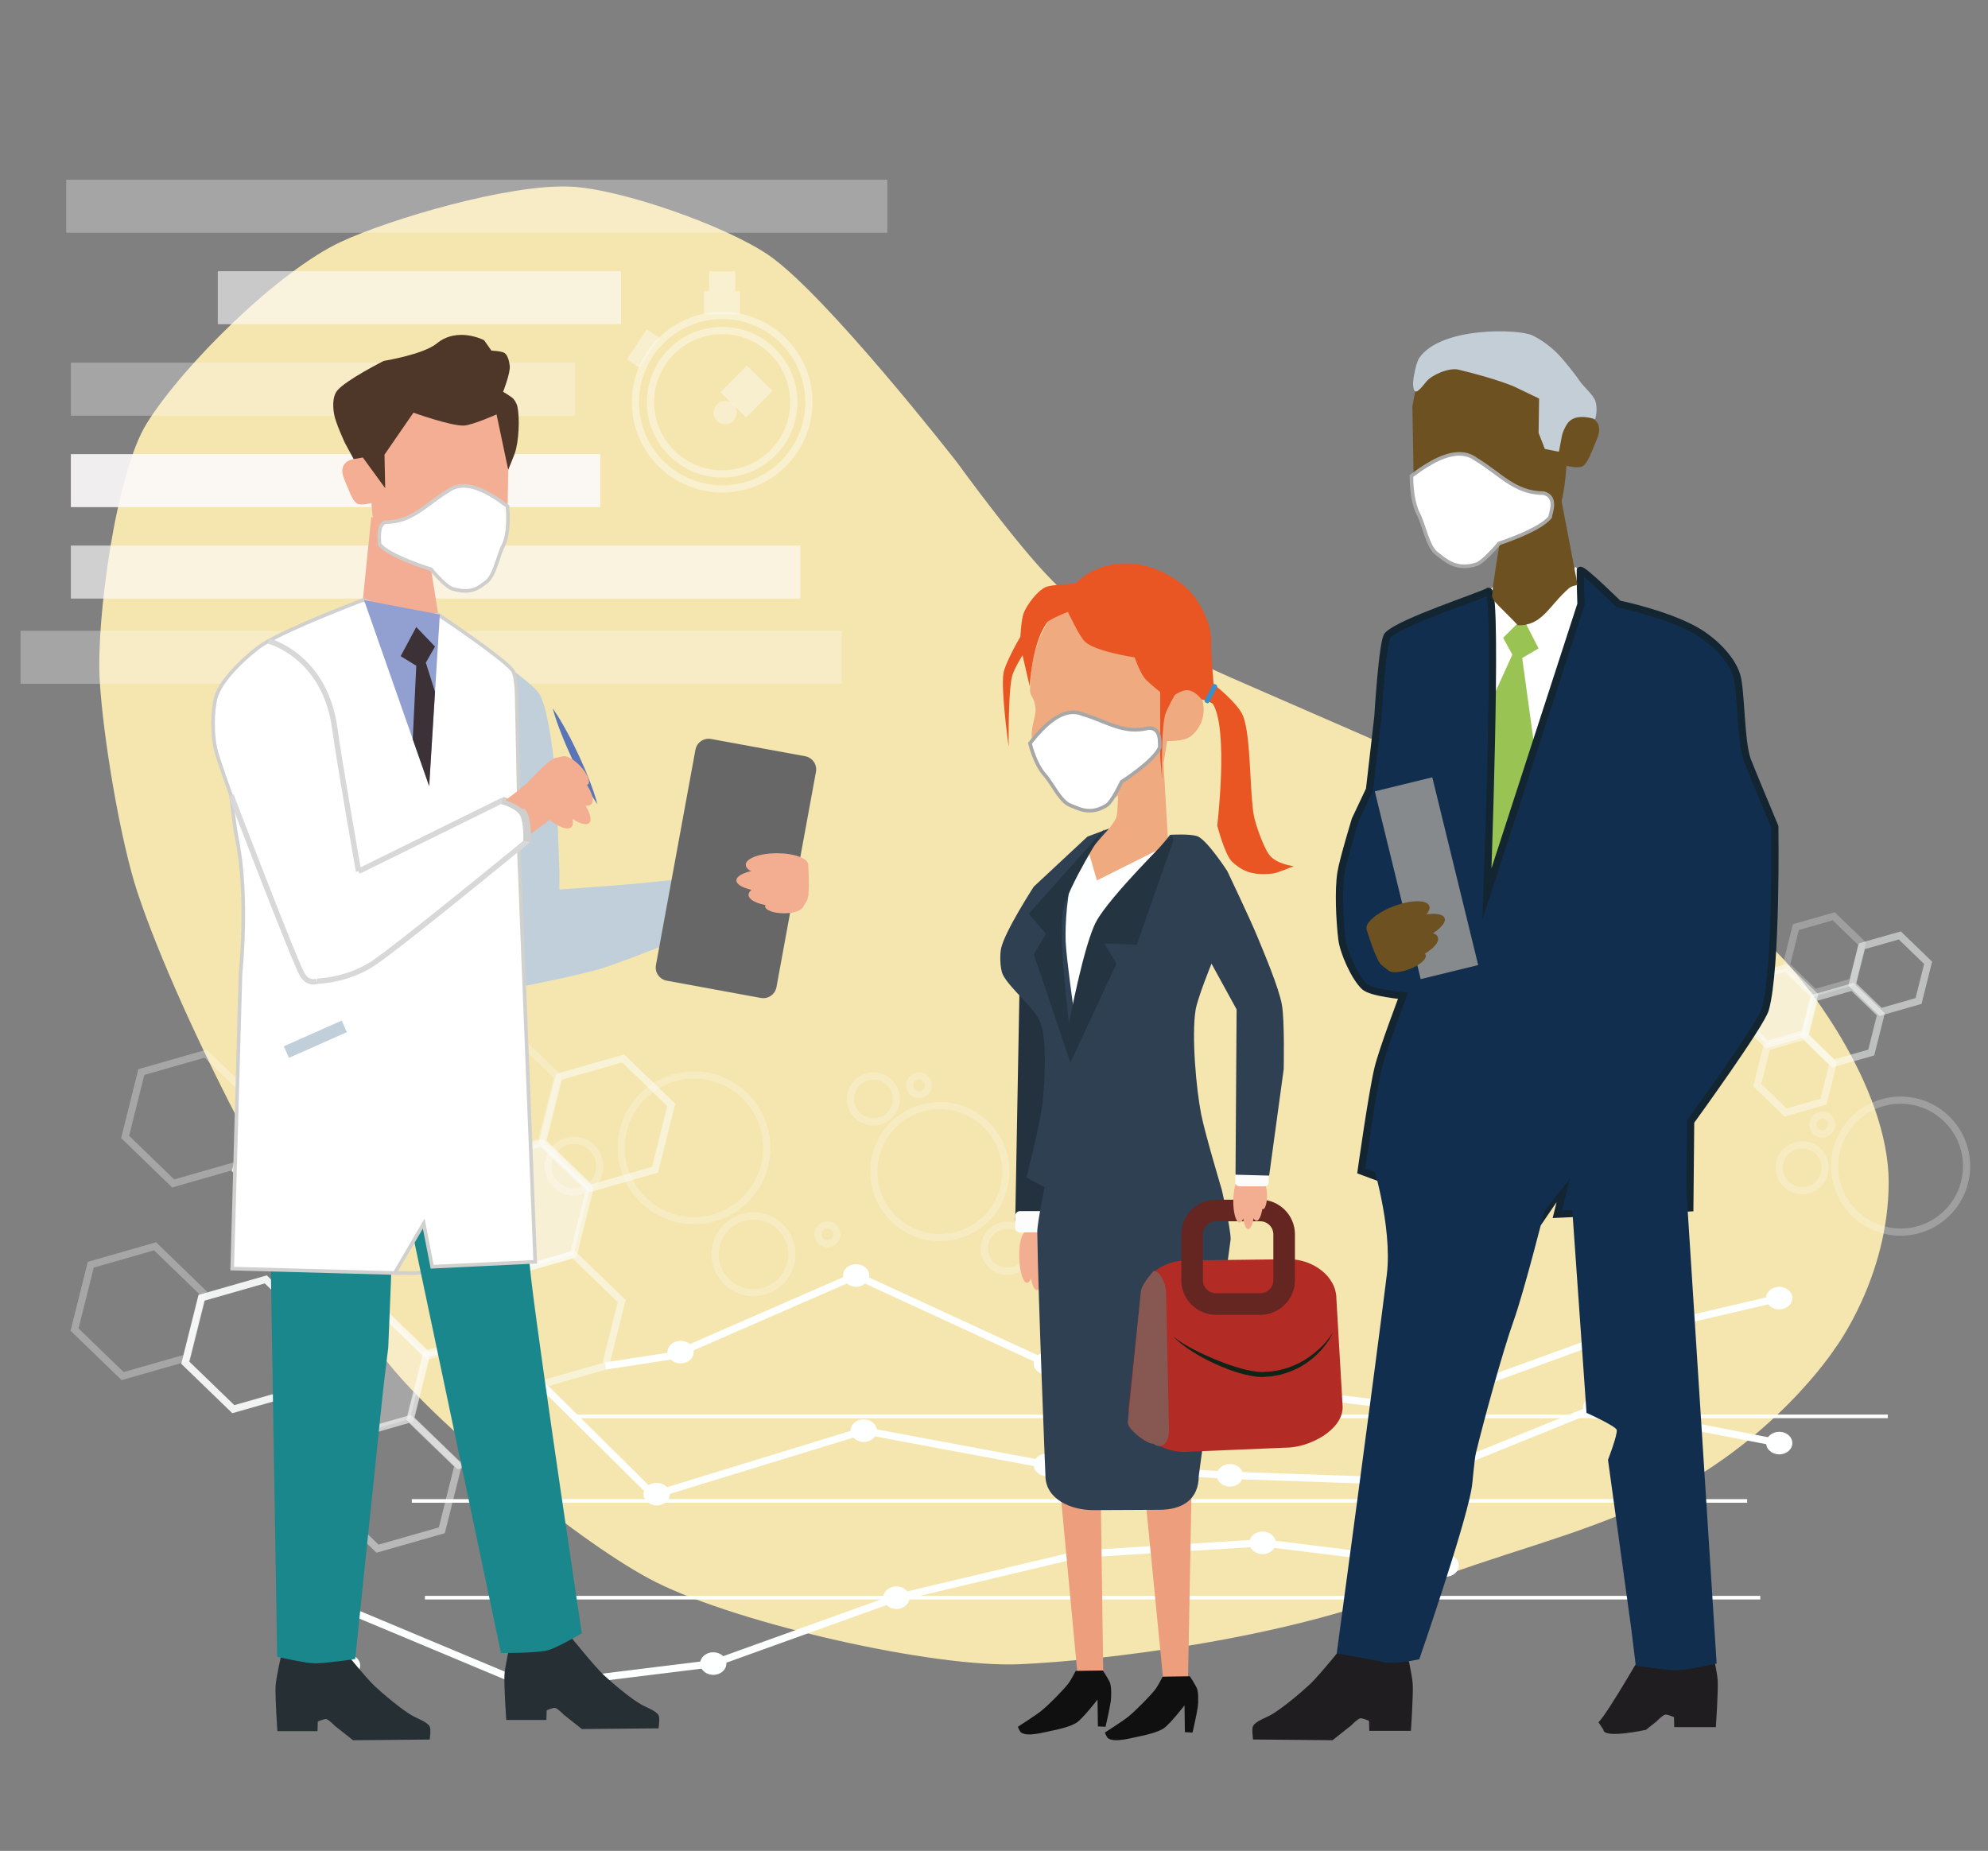 <svg width="276" height="257" viewBox="0 0 276 257" fill="none" xmlns="http://www.w3.org/2000/svg">
<rect x="0" y="0" width="276" height="257" fill="#808080" stroke="none"/>
<g clip-path="url(#clip0_280_7487)">
<path d="M79.214 25.913C70.746 25.512 54.214 30.374 47.303 33.594C38.675 37.617 25.408 50.7 20.376 58.782C16.037 65.749 13.368 86.121 13.835 94.315C14.298 102.404 16.727 116.819 19.104 123.964C24.965 141.568 41.836 174.378 54.036 189.445C61.18 198.27 80.932 214.623 91.091 219.697C102.692 225.49 129.685 231.631 141.69 231.073C152.898 230.554 177.794 227.71 195.765 220.575C208.634 215.466 218.152 213.622 229.254 208.429C246.184 200.514 254.749 187.242 254.749 187.242C254.749 187.242 262.21 177.344 262.21 164.156C262.21 151.02 250.595 135.368 244.811 130.45C236.83 123.668 214.688 113.187 214.688 113.187L170.866 94.074C170.866 94.074 151.58 85.556 147.179 81.653C142.447 77.457 132.839 64.164 132.839 64.164C132.839 64.164 114.714 40.91 106.703 35.421C100.834 31.399 86.323 26.251 79.214 25.913Z" fill="#F5E6AF"/>
<path d="M79.409 196.663H262.096" stroke="#FEFFFF" stroke-width="0.5" stroke-miterlimit="10"/>
<path d="M57.172 208.405H242.563" stroke="#FEFFFF" stroke-width="0.5" stroke-miterlimit="10"/>
<path d="M221.595 197.001C222.599 197.001 223.414 196.299 223.414 195.433C223.414 194.567 222.599 193.864 221.595 193.864C220.59 193.864 219.776 194.567 219.776 195.433C219.776 196.299 220.59 197.001 221.595 197.001Z" fill="#FEFFFF"/>
<path d="M48.185 232.826C49.19 232.826 50.004 232.124 50.004 231.258C50.004 230.392 49.19 229.689 48.185 229.689C47.18 229.689 46.366 230.392 46.366 231.258C46.366 232.124 47.18 232.826 48.185 232.826Z" fill="#FEFFFF"/>
<path d="M119.91 200.211C120.915 200.211 121.729 199.509 121.729 198.643C121.729 197.777 120.915 197.074 119.91 197.074C118.905 197.074 118.091 197.777 118.091 198.643C118.091 199.509 118.905 200.211 119.91 200.211Z" fill="#FEFFFF"/>
<path d="M170.754 206.415C171.759 206.415 172.573 205.713 172.573 204.846C172.573 203.98 171.759 203.278 170.754 203.278C169.749 203.278 168.935 203.98 168.935 204.846C168.935 205.713 169.749 206.415 170.754 206.415Z" fill="#FEFFFF"/>
<path d="M196.173 207.297C197.177 207.297 197.992 206.594 197.992 205.728C197.992 204.862 197.177 204.16 196.173 204.16C195.168 204.16 194.354 204.862 194.354 205.728C194.354 206.594 195.168 207.297 196.173 207.297Z" fill="#FEFFFF"/>
<path d="M247.017 201.94C248.021 201.94 248.836 201.238 248.836 200.371C248.836 199.505 248.021 198.803 247.017 198.803C246.012 198.803 245.198 199.505 245.198 200.371C245.198 201.238 246.012 201.94 247.017 201.94Z" fill="#FEFFFF"/>
<path d="M145.332 204.958C146.337 204.958 147.151 204.256 147.151 203.39C147.151 202.523 146.337 201.821 145.332 201.821C144.327 201.821 143.513 202.523 143.513 203.39C143.513 204.256 144.327 204.958 145.332 204.958Z" fill="#FEFFFF"/>
<path d="M94.488 189.306C95.493 189.306 96.307 188.603 96.307 187.737C96.307 186.871 95.493 186.169 94.488 186.169C93.484 186.169 92.669 186.871 92.669 187.737C92.669 188.603 93.484 189.306 94.488 189.306Z" fill="#FEFFFF"/>
<path d="M118.858 178.669C119.862 178.669 120.677 177.966 120.677 177.1C120.677 176.234 119.862 175.532 118.858 175.532C117.853 175.532 117.039 176.234 117.039 177.1C117.039 177.966 117.853 178.669 118.858 178.669Z" fill="#FEFFFF"/>
<path d="M171.831 194.07C172.836 194.07 173.65 193.368 173.65 192.502C173.65 191.635 172.836 190.933 171.831 190.933C170.826 190.933 170.012 191.635 170.012 192.502C170.012 193.368 170.826 194.07 171.831 194.07Z" fill="#FEFFFF"/>
<path d="M196.173 197.001C197.177 197.001 197.992 196.299 197.992 195.433C197.992 194.567 197.177 193.864 196.173 193.864C195.168 193.864 194.354 194.567 194.354 195.433C194.354 196.299 195.168 197.001 196.173 197.001Z" fill="#FEFFFF"/>
<path d="M247.016 181.809C248.021 181.809 248.836 181.107 248.836 180.241C248.836 179.374 248.021 178.672 247.016 178.672C246.012 178.672 245.197 179.374 245.197 180.241C245.197 181.107 246.012 181.809 247.016 181.809Z" fill="#FEFFFF"/>
<path d="M145.332 190.878C146.337 190.878 147.151 190.175 147.151 189.309C147.151 188.443 146.337 187.741 145.332 187.741C144.327 187.741 143.513 188.443 143.513 189.309C143.513 190.175 144.327 190.878 145.332 190.878Z" fill="#FEFFFF"/>
<path d="M221.594 187.737C222.599 187.737 223.414 187.035 223.414 186.169C223.414 185.303 222.599 184.601 221.594 184.601C220.59 184.601 219.775 185.303 219.775 186.169C219.775 187.035 220.59 187.737 221.594 187.737Z" fill="#FEFFFF"/>
<path d="M94.488 187.737L118.858 177.1" stroke="#FEFFFF" stroke-miterlimit="10"/>
<path d="M145.332 189.309L118.858 177.1" stroke="#FEFFFF" stroke-miterlimit="10"/>
<path d="M171.831 192.502L145.332 189.309" stroke="#FEFFFF" stroke-miterlimit="10"/>
<path d="M196.173 195.433L171.831 192.502" stroke="#FEFFFF" stroke-miterlimit="10"/>
<path d="M221.595 186.169L196.173 195.433" stroke="#FEFFFF" stroke-miterlimit="10"/>
<path d="M247.016 180.24L221.594 186.169" stroke="#FEFFFF" stroke-miterlimit="10"/>
<path d="M48.185 225.054C49.19 225.054 50.004 224.352 50.004 223.486C50.004 222.619 49.19 221.917 48.185 221.917C47.18 221.917 46.366 222.619 46.366 223.486C46.366 224.352 47.18 225.054 48.185 225.054Z" fill="#FEFFFF"/>
<path d="M73.603 235.695C74.608 235.695 75.423 234.992 75.423 234.126C75.423 233.26 74.608 232.558 73.603 232.558C72.599 232.558 71.784 233.26 71.784 234.126C71.784 234.992 72.599 235.695 73.603 235.695Z" fill="#FEFFFF"/>
<path d="M124.447 223.406C125.452 223.406 126.267 222.703 126.267 221.837C126.267 220.971 125.452 220.269 124.447 220.269C123.443 220.269 122.628 220.971 122.628 221.837C122.628 222.703 123.443 223.406 124.447 223.406Z" fill="#FEFFFF"/>
<path d="M149.866 217.362C150.871 217.362 151.685 216.66 151.685 215.794C151.685 214.927 150.871 214.225 149.866 214.225C148.861 214.225 148.047 214.927 148.047 215.794C148.047 216.66 148.861 217.362 149.866 217.362Z" fill="#FEFFFF"/>
<path d="M175.288 215.79C176.293 215.79 177.107 215.088 177.107 214.222C177.107 213.356 176.293 212.653 175.288 212.653C174.283 212.653 173.469 213.356 173.469 214.222C173.469 215.088 174.283 215.79 175.288 215.79Z" fill="#FEFFFF"/>
<path d="M200.71 218.93C201.715 218.93 202.529 218.228 202.529 217.362C202.529 216.496 201.715 215.794 200.71 215.794C199.705 215.794 198.891 216.496 198.891 217.362C198.891 218.228 199.705 218.93 200.71 218.93Z" fill="#FEFFFF"/>
<path d="M99.025 232.554C100.03 232.554 100.845 231.852 100.845 230.986C100.845 230.12 100.03 229.418 99.025 229.418C98.021 229.418 97.206 230.12 97.206 230.986C97.206 231.852 98.021 232.554 99.025 232.554Z" fill="#FEFFFF"/>
<path d="M48.185 223.486L73.603 234.126" stroke="#FEFFFF" stroke-miterlimit="10"/>
<path d="M99.025 230.986L73.603 234.126" stroke="#FEFFFF" stroke-miterlimit="10"/>
<path d="M124.447 221.837L99.025 230.986" stroke="#FEFFFF" stroke-miterlimit="10"/>
<path d="M149.866 215.794L124.448 221.837" stroke="#FEFFFF" stroke-miterlimit="10"/>
<path d="M175.288 214.222L149.866 215.794" stroke="#FEFFFF" stroke-miterlimit="10"/>
<path d="M200.71 217.362L175.288 214.222" stroke="#FEFFFF" stroke-miterlimit="10"/>
<path d="M91.704 207.297L119.91 198.643" stroke="#FEFFFF" stroke-miterlimit="10"/>
<path d="M145.332 203.39L119.91 198.643" stroke="#FEFFFF" stroke-miterlimit="10"/>
<path d="M170.754 204.846L145.332 203.39" stroke="#FEFFFF" stroke-miterlimit="10"/>
<path d="M196.173 205.728L170.754 204.846" stroke="#FEFFFF" stroke-miterlimit="10"/>
<path d="M221.595 195.433L196.173 205.728" stroke="#FEFFFF" stroke-miterlimit="10"/>
<path d="M247.017 200.371L221.595 195.433" stroke="#FEFFFF" stroke-miterlimit="10"/>
<path opacity="0.4" d="M100.259 67.886C106.909 67.886 112.299 62.495 112.299 55.844C112.299 49.194 106.909 43.803 100.259 43.803C93.61 43.803 88.219 49.194 88.219 55.844C88.219 62.495 93.61 67.886 100.259 67.886Z" stroke="white" stroke-miterlimit="10"/>
<path opacity="0.4" d="M88.404 47.821L90.15 48.971" stroke="#FDFEFE" stroke-width="5" stroke-miterlimit="10"/>
<g opacity="0.4">
<path d="M98.447 40.185H102.068" stroke="#FDFEFE" stroke-width="5" stroke-miterlimit="10"/>
<path d="M100.235 43.639V40.391" stroke="#FDFEFE" stroke-width="5" stroke-miterlimit="10"/>
</g>
<path opacity="0.4" d="M100.677 58.908C101.572 58.908 102.298 58.182 102.298 57.287C102.298 56.392 101.572 55.667 100.677 55.667C99.782 55.667 99.057 56.392 99.057 57.287C99.057 58.182 99.782 58.908 100.677 58.908Z" fill="#FCFAFB"/>
<path opacity="0.4" d="M105.466 52.505L101.799 56.21" stroke="#FDFEFE" stroke-width="5" stroke-miterlimit="10"/>
<path opacity="0.4" d="M100.259 65.795C105.754 65.795 110.208 61.34 110.208 55.844C110.208 50.349 105.754 45.894 100.259 45.894C94.764 45.894 90.31 50.349 90.31 55.844C90.31 61.34 94.764 65.795 100.259 65.795Z" stroke="white" stroke-miterlimit="10"/>
<path opacity="0.3" d="M9.195 24.957L9.195 32.318L123.191 32.318L123.191 24.957L9.195 24.957Z" fill="#FCFAFB"/>
<path opacity="0.65" d="M9.837 75.751V83.111H111.117V75.751H9.837Z" fill="#FCFAFB"/>
<path opacity="0.9" d="M9.837 63.054V70.415H83.329V63.054L9.837 63.054Z" fill="#FCFAFB"/>
<path opacity="0.3" d="M9.839 50.355L9.839 57.715L79.836 57.715L79.836 50.355L9.839 50.355Z" fill="#FCFAFB"/>
<path opacity="0.6" d="M30.237 37.655L30.237 45.016L86.225 45.016L86.225 37.655L30.237 37.655Z" fill="#FCFAFB"/>
<path opacity="0.3" d="M2.848 87.587L2.848 94.948L116.844 94.948L116.844 87.587L2.848 87.587Z" fill="#FCFAFB"/>
<path opacity="0.25" d="M75.151 158.499L66.223 161.051L59.549 154.596L61.804 145.586L70.732 143.035L77.405 149.49L75.151 158.499Z" stroke="#FDFEFE" stroke-miterlimit="10"/>
<path opacity="0.5" d="M79.622 174.148L70.694 176.699L64.02 170.241L66.275 161.232L75.203 158.681L81.876 165.139L79.622 174.148Z" fill="#FCFAFC" stroke="#FDFEFE" stroke-miterlimit="10"/>
<path opacity="0.45" d="M68.362 185.73L59.434 188.281L52.761 181.826L55.015 172.817L63.94 170.266L70.617 176.72L68.362 185.73Z" stroke="#FDFEFE" stroke-miterlimit="10"/>
<path opacity="0.5" d="M90.937 162.424L82.009 164.979L75.335 158.52L77.59 149.511L86.518 146.96L93.192 153.418L90.937 162.424Z" stroke="#FDFEFE" stroke-miterlimit="10"/>
<path opacity="0.9" d="M48.342 166.359L39.414 168.913L32.74 162.455L34.995 153.446L43.923 150.895L50.596 157.353L48.342 166.359Z" stroke="#FDFEFE" stroke-miterlimit="10"/>
<path opacity="0.3" d="M32.974 161.765L24.045 164.32L17.372 157.862L19.623 148.852L28.551 146.301L35.225 152.759L32.974 161.765Z" stroke="#FDFEFE" stroke-miterlimit="10"/>
<path opacity="0.85" d="M63.94 170.266L55.015 172.817L48.338 166.359L50.593 157.353L59.521 154.798L66.195 161.256L63.94 170.266Z" stroke="#FDFEFE" stroke-miterlimit="10"/>
<path opacity="0.25" d="M257.189 136.337L251.927 137.842L247.996 134.036L249.323 128.728L254.582 127.226L258.516 131.029L257.189 136.337Z" stroke="#FDFEFE" stroke-miterlimit="10"/>
<path opacity="0.5" d="M259.792 146.144L254.53 147.65L250.599 143.844L251.927 138.539L257.189 137.034L261.12 140.84L259.792 146.144Z" stroke="#FDFEFE" stroke-miterlimit="10"/>
<path opacity="0.45" d="M253.157 152.968L247.898 154.474L243.964 150.668L245.292 145.363L250.554 143.858L254.485 147.664L253.157 152.968Z" stroke="#FDFEFE" stroke-miterlimit="10"/>
<path opacity="0.5" d="M266.357 138.992L261.095 140.495L257.164 136.692L258.492 131.384L263.751 129.882L267.685 133.684L266.357 138.992Z" stroke="#FDFEFE" stroke-miterlimit="10"/>
<path opacity="0.9" d="M241.012 141.209L235.754 142.711L231.823 138.909L233.15 133.601L238.409 132.099L242.34 135.901L241.012 141.209Z" stroke="#FDFEFE" stroke-miterlimit="10"/>
<path opacity="0.3" d="M232.307 138.504L227.048 140.007L223.117 136.204L224.445 130.896L229.704 129.39L233.635 133.196L232.307 138.504Z" stroke="#FDFEFE" stroke-miterlimit="10"/>
<path opacity="0.5" d="M250.554 143.509L245.292 145.015L241.361 141.209L242.688 135.901L247.95 134.399L251.881 138.201L250.554 143.509Z" fill="#FCFAFC" stroke="#FDFEFE" stroke-miterlimit="10"/>
<path opacity="0.25" d="M68.181 185.434L59.253 187.985L52.579 181.527L54.834 172.521L63.762 169.966L70.436 176.424L68.181 185.434Z" stroke="#FDFEFE" stroke-miterlimit="10"/>
<path opacity="0.5" d="M72.6 200.898L63.672 203.449L56.998 196.994L59.253 187.985L68.181 185.434L74.855 191.888L72.6 200.898Z" stroke="#FDFEFE" stroke-miterlimit="10"/>
<path opacity="0.45" d="M61.34 212.483L52.412 215.034L45.739 208.576L47.99 199.566L56.918 197.015L63.592 203.473L61.34 212.483Z" stroke="#FDFEFE" stroke-miterlimit="10"/>
<path opacity="0.5" d="M84.058 189.661L75.13 192.212L68.456 185.758L70.708 176.748L79.636 174.197L86.309 180.652L84.058 189.661Z" stroke="#FDFEFE" stroke-miterlimit="10"/>
<path opacity="0.9" d="M41.32 193.112L32.392 195.663L25.718 189.205L27.973 180.199L36.901 177.644L43.575 184.102L41.32 193.112Z" stroke="#FDFEFE" stroke-miterlimit="10"/>
<path opacity="0.3" d="M25.948 188.518L17.023 191.069L10.347 184.611L12.601 175.605L21.529 173.05L28.203 179.509L25.948 188.518Z" stroke="#FDFEFE" stroke-miterlimit="10"/>
<path opacity="0.3" d="M56.918 197.015L47.99 199.566L41.316 193.112L43.571 184.102L52.499 181.551L59.173 188.006L56.918 197.015Z" fill="#FCFAFC" stroke="#FDFEFE" stroke-miterlimit="10"/>
<path opacity="0.25" d="M79.678 165.505C81.658 165.505 83.263 163.899 83.263 161.918C83.263 159.938 81.658 158.332 79.678 158.332C77.697 158.332 76.092 159.938 76.092 161.918C76.092 163.899 77.697 165.505 79.678 165.505Z" stroke="#FDFEFE" stroke-miterlimit="10"/>
<path opacity="0.25" d="M96.353 169.481C101.934 169.481 106.459 164.956 106.459 159.374C106.459 153.792 101.934 149.267 96.353 149.267C90.771 149.267 86.247 153.792 86.247 159.374C86.247 164.956 90.771 169.481 96.353 169.481Z" stroke="#FDFEFE" stroke-miterlimit="10"/>
<path opacity="0.25" d="M130.476 171.834C135.536 171.834 139.638 167.732 139.638 162.671C139.638 157.611 135.536 153.508 130.476 153.508C125.416 153.508 121.315 157.611 121.315 162.671C121.315 167.732 125.416 171.834 130.476 171.834Z" stroke="#FDFEFE" stroke-miterlimit="10"/>
<path opacity="0.25" d="M121.255 155.774C123.016 155.774 124.444 154.346 124.444 152.585C124.444 150.824 123.016 149.396 121.255 149.396C119.494 149.396 118.067 150.824 118.067 152.585C118.067 154.346 119.494 155.774 121.255 155.774Z" stroke="#FDFEFE" stroke-miterlimit="10"/>
<path opacity="0.25" d="M127.591 151.999C128.311 151.999 128.894 151.416 128.894 150.696C128.894 149.976 128.311 149.392 127.591 149.392C126.871 149.392 126.287 149.976 126.287 150.696C126.287 151.416 126.871 151.999 127.591 151.999Z" stroke="#FDFEFE" stroke-miterlimit="10"/>
<path opacity="0.25" d="M104.615 179.481C107.556 179.481 109.94 177.096 109.94 174.155C109.94 171.214 107.556 168.83 104.615 168.83C101.674 168.83 99.29 171.214 99.29 174.155C99.29 177.096 101.674 179.481 104.615 179.481Z" stroke="#FDFEFE" stroke-miterlimit="10"/>
<path opacity="0.25" d="M139.833 176.504C141.594 176.504 143.022 175.077 143.022 173.315C143.022 171.554 141.594 170.126 139.833 170.126C138.072 170.126 136.644 171.554 136.644 173.315C136.644 175.077 138.072 176.504 139.833 176.504Z" stroke="#FDFEFE" stroke-miterlimit="10"/>
<path opacity="0.25" d="M114.868 172.695C115.587 172.695 116.171 172.111 116.171 171.391C116.171 170.672 115.587 170.088 114.868 170.088C114.148 170.088 113.564 170.672 113.564 171.391C113.564 172.111 114.148 172.695 114.868 172.695Z" stroke="#FDFEFE" stroke-miterlimit="10"/>
<path opacity="0.25" d="M263.866 171.081C268.926 171.081 273.027 166.979 273.027 161.918C273.027 156.858 268.926 152.756 263.866 152.756C258.806 152.756 254.704 156.858 254.704 161.918C254.704 166.979 258.806 171.081 263.866 171.081Z" stroke="#FDFEFE" stroke-miterlimit="10"/>
<path opacity="0.25" d="M250.205 165.331C251.966 165.331 253.394 163.903 253.394 162.142C253.394 160.38 251.966 158.953 250.205 158.953C248.444 158.953 247.017 160.38 247.017 162.142C247.017 163.903 248.444 165.331 250.205 165.331Z" stroke="#FDFEFE" stroke-miterlimit="10"/>
<path opacity="0.25" d="M252.99 157.447C253.709 157.447 254.293 156.863 254.293 156.143C254.293 155.423 253.709 154.84 252.99 154.84C252.27 154.84 251.686 155.423 251.686 156.143C251.686 156.863 252.27 157.447 252.99 157.447Z" stroke="#FDFEFE" stroke-miterlimit="10"/>
<path d="M91.167 209.029C92.172 209.029 92.986 208.327 92.986 207.46C92.986 206.594 92.172 205.892 91.167 205.892C90.162 205.892 89.348 206.594 89.348 207.46C89.348 208.327 90.162 209.029 91.167 209.029Z" fill="#FEFFFF"/>
<path d="M84.058 189.661L93.781 188.173" stroke="#FEFFFF" stroke-miterlimit="10"/>
<path d="M90.585 207.46L74.855 191.888" stroke="#FEFFFF" stroke-miterlimit="10"/>
<path d="M58.995 221.837H244.382" stroke="#FEFFFF" stroke-width="0.5" stroke-miterlimit="10"/>
<path d="M76.733 98.351C77.447 99.368 78.068 100.431 78.653 101.508C79.246 102.582 79.793 103.68 80.312 104.788C80.828 105.896 81.319 107.022 81.761 108.165C82.211 109.308 82.622 110.465 82.943 111.668C82.228 110.65 81.608 109.587 81.023 108.51C80.43 107.437 79.883 106.339 79.368 105.231C78.852 104.119 78.364 102.997 77.921 101.853C77.468 100.707 77.053 99.55 76.733 98.351Z" fill="#5A74B8"/>
<path d="M165.405 208.077L164.941 232.889L161.481 233.122L159.055 208.422L165.52 207.499L165.405 208.077Z" fill="#ED9E7D"/>
<path d="M152.825 208.077L153.173 232.774L149.594 232.544L147.172 206.575L152.825 208.077Z" fill="#ED9E7D"/>
<path d="M165.192 232.749C165.192 232.749 166.001 233.987 166.185 234.464C166.395 235.011 166.374 236.416 166.293 236.998C166.161 237.981 165.565 240.563 165.565 240.563L164.502 240.511L164.45 236.789C164.45 236.789 162.478 239.34 161.578 239.967C160.84 240.487 159.125 240.912 158.237 241.083C157.045 241.313 154.793 241.999 153.849 241.365C153.63 241.219 153.393 240.563 153.393 240.563C153.393 240.563 155.853 238.992 156.62 238.375C157.655 237.545 159.582 235.593 160.408 234.558C160.721 234.161 161.418 232.805 161.418 232.805L165.192 232.749Z" fill="#111010"/>
<path d="M153.114 231.948C153.114 231.948 153.922 233.185 154.107 233.663C154.316 234.21 154.295 235.614 154.215 236.196C154.083 237.179 153.487 239.762 153.487 239.762L152.424 239.71L152.372 235.987C152.372 235.987 150.399 238.539 149.5 239.166C148.761 239.685 147.047 240.11 146.158 240.281C144.966 240.511 142.715 241.198 141.771 240.563C141.551 240.417 141.314 239.762 141.314 239.762C141.314 239.762 143.774 238.19 144.541 237.573C145.576 236.744 147.503 234.792 148.329 233.757C148.643 233.359 149.34 232.004 149.34 232.004L153.114 231.948Z" fill="#111010"/>
<path d="M177.389 188.703C178.103 188.703 178.682 187.855 178.682 186.81C178.682 185.765 178.103 184.918 177.389 184.918C176.675 184.918 176.096 185.765 176.096 186.81C176.096 187.855 176.675 188.703 177.389 188.703Z" fill="#F3BB4C"/>
<path d="M141.537 137.375L140.948 169.53L144.266 169.75L146.036 160.901L145.005 138.626L141.537 137.375Z" fill="#243240"/>
<path d="M142.589 178.121C143.134 178.105 143.53 176.52 143.475 174.581C143.42 172.641 142.933 171.082 142.389 171.097C141.844 171.113 141.448 172.697 141.503 174.637C141.558 176.576 142.045 178.136 142.589 178.121Z" fill="#F3AE91"/>
<path d="M143.96 179.135C144.504 179.119 144.894 177.299 144.83 175.069C144.767 172.839 144.274 171.043 143.729 171.059C143.185 171.075 142.795 172.895 142.859 175.125C142.922 177.355 143.415 179.15 143.96 179.135Z" fill="#F3AE91"/>
<path d="M144.963 171.015C145.506 171.001 145.984 172.245 146.04 174.183C146.095 176.124 145.698 177.707 145.155 177.724C144.611 177.741 144.123 176.18 144.067 174.239C144.011 172.297 144.419 171.032 144.963 171.015Z" fill="#F3AE91"/>
<path d="M146.083 175.835C146.412 175.826 146.652 174.868 146.618 173.696C146.585 172.524 146.291 171.582 145.962 171.592C145.633 171.601 145.394 172.558 145.427 173.73C145.46 174.902 145.754 175.844 146.083 175.835Z" fill="#F3AE91"/>
<path d="M145.304 171.064C145.482 171.113 146.109 171.639 146.109 171.639L144.116 172.869L141.858 172.106L142.398 171.088C142.394 171.088 144.43 170.82 145.304 171.064Z" fill="#F3AE91"/>
<path d="M145.252 171.116H141.61C141.244 171.116 140.948 170.816 140.948 170.454V168.823C140.948 168.457 141.248 168.161 141.61 168.161H145.252C145.618 168.161 145.914 168.46 145.914 168.823V170.454C145.914 170.816 145.614 171.116 145.252 171.116Z" fill="#FCFCFB"/>
<path d="M143.004 95.942C143.004 96.636 143.712 96.925 143.771 98.549C143.809 99.57 142.928 101.379 143.339 102.902C144.893 108.643 148.148 111.438 151.256 112.368C152.459 112.731 155.226 110.431 155.226 110.431L161.568 105.82L162.035 102.889C162.035 102.889 164.203 103 165.234 102.289C166.088 101.697 167.559 99.954 166.977 97.392C166.914 97.12 166.409 96.249 165.84 95.995C165.377 95.785 164.83 95.852 164.83 95.653C164.83 86.943 160.084 81.318 153.957 81.318C147.831 81.318 143.004 87.229 143.004 95.942Z" fill="#EFAA80"/>
<path d="M161.509 105.509L162.129 116.227L152.671 129.889L147.608 126.926L149.232 120.095L153.992 115.035C153.992 115.035 154.87 113.937 155.01 113.411C155.177 112.787 155.226 110.438 155.226 110.438L161.509 105.509Z" fill="#EFAA80"/>
<path d="M151.807 209.681L160.972 209.635C164.192 209.635 166.426 208.161 166.426 204.941L170.855 172.064C170.855 170.551 169.636 165.254 169.636 165.254C169.636 165.254 165.764 164.891 164.056 164.891H150.173C148.225 164.891 145.109 164.484 145.109 164.484C145.109 164.484 143.994 169.781 144.008 171.05C144.112 179.589 145.141 204.895 145.141 204.895C145.147 208.116 148.591 209.681 151.807 209.681Z" fill="#2F4053"/>
<path d="M164.366 201.598L178.536 201.006C181.756 201.006 186.405 198.59 186.405 195.37L185.537 180.369C185.537 177.149 182.205 174.845 178.985 174.845L164.69 175.009C161.47 175.009 158.303 177.257 158.303 180.477L156.679 195.638C156.675 198.859 161.146 201.598 164.366 201.598Z" fill="#B22C25"/>
<path d="M168.81 181.063H174.974C176.793 181.063 178.281 179.575 178.281 177.756V171.384C178.281 169.565 176.793 168.077 174.974 168.077H168.81C166.99 168.077 165.502 169.565 165.502 171.384V177.756C165.502 179.575 166.99 181.063 168.81 181.063Z" stroke="#652621" stroke-width="3" stroke-miterlimit="10"/>
<path d="M160.136 200.483C161.631 201.487 162.3 199.765 162.3 198.803L161.889 179.401C161.889 178.435 161.136 176.469 160.171 176.469C160.171 176.469 158.383 178.435 158.383 179.401L156.571 197.513C156.571 198.479 159.174 200.483 160.136 200.483Z" fill="#875852"/>
<path d="M185.063 184.942C184.899 185.454 184.599 185.911 184.296 186.35C184.146 186.573 183.976 186.782 183.815 186.998C183.641 187.201 183.474 187.413 183.286 187.612C182.543 188.396 181.704 189.104 180.759 189.651C179.818 190.208 178.79 190.606 177.731 190.884C177.462 190.94 177.191 190.986 176.922 191.034C176.786 191.055 176.654 191.087 176.518 191.104L176.11 191.135L175.291 191.195C175.013 191.181 174.727 191.191 174.455 191.153C172.263 190.871 170.238 190.093 168.297 189.18C167.329 188.717 166.381 188.208 165.478 187.629C164.586 187.037 163.697 186.416 162.962 185.639C163.802 186.298 164.708 186.849 165.649 187.333C166.583 187.831 167.548 188.271 168.517 188.682C169.493 189.079 170.475 189.469 171.482 189.773C172.483 190.083 173.504 190.351 174.521 190.459C174.776 190.501 175.023 190.487 175.277 190.508L176.051 190.459L176.438 190.435C176.567 190.421 176.692 190.393 176.821 190.376L177.584 190.25C178.592 190.024 179.567 189.661 180.494 189.187C181.418 188.706 182.268 188.086 183.045 187.382C183.244 187.208 183.425 187.019 183.617 186.838C183.794 186.643 183.979 186.455 184.15 186.253C184.321 186.05 184.484 185.845 184.641 185.629C184.795 185.402 184.958 185.186 185.063 184.942Z" fill="#112216"/>
<path d="M148.263 84.96C148.263 84.96 149.849 88.39 150.654 89.125C152.128 90.474 157.533 91.283 157.533 91.283C157.533 91.283 158.111 93.022 158.853 94.088C159.265 94.677 161.073 96.085 161.073 96.085V105.102L161.328 108.134C161.328 108.134 161.202 101.432 161.749 99.285C161.941 98.535 163.098 96.504 163.098 96.504C163.098 96.504 164.136 95.737 164.952 95.838C166.004 95.97 166.788 97.096 166.788 97.096C166.788 97.096 168.228 97.476 168.405 97.765C170.583 101.376 168.994 114.62 168.994 114.62C168.994 114.62 170.047 118.75 171.085 119.681C172.204 120.677 173.507 121.678 176.748 121.28C177.417 121.197 179.62 120.259 179.62 120.259C179.62 120.259 177.156 120.026 176.145 118.604C175.448 117.621 174.298 114.557 174.051 113.107C173.479 109.716 173.685 102.258 172.584 99.428C171.883 97.626 168.489 94.991 168.489 94.991C168.489 94.991 168.088 90.568 168.151 89.09C168.252 86.741 166.586 83.504 165.06 81.956C163.432 80.304 160.031 78.317 156.759 78.234C151.64 78.105 149.399 81.015 149.399 81.015C149.399 81.015 145.949 81.175 145.2 81.506C143.956 82.061 142.551 84.026 142.119 85.131C141.781 86.002 141.663 88.4 141.663 88.4C141.663 88.4 139.544 92.014 139.31 93.506C138.934 95.876 140.039 103.683 140.039 103.683C140.039 103.683 139.934 96.246 140.502 93.935C140.76 92.886 141.962 90.983 141.962 90.983L142.956 95.294C142.956 95.294 143.259 89.279 145.367 86.438C145.754 85.922 148.263 84.96 148.263 84.96Z" fill="#E95624"/>
<path d="M160.505 118.133L152.291 122.242L150.953 117.656L145.938 126.829L147.716 140.289L151.173 139.536L160.505 118.133Z" fill="#FEFFFF"/>
<path d="M173.017 166.725C173.034 165.048 172.646 163.685 172.149 163.68C171.653 163.675 171.236 165.03 171.219 166.706C171.202 168.383 171.59 169.746 172.087 169.751C172.583 169.756 173 168.401 173.017 166.725Z" fill="#F3AE91"/>
<path d="M174.234 167.188C174.254 165.261 173.868 163.695 173.371 163.69C172.875 163.685 172.456 165.243 172.436 167.169C172.416 169.096 172.803 170.662 173.299 170.667C173.796 170.672 174.214 169.115 174.234 167.188Z" fill="#F3AE91"/>
<path d="M174.504 163.699C174.999 163.703 175.389 164.797 175.371 166.474C175.354 168.15 174.939 169.506 174.441 169.502C173.946 169.499 173.556 168.133 173.573 166.456C173.594 164.776 174.009 163.692 174.504 163.699Z" fill="#F3AE91"/>
<path d="M175.905 166.066C175.916 165.054 175.681 164.231 175.381 164.228C175.08 164.225 174.829 165.043 174.818 166.055C174.808 167.068 175.043 167.891 175.343 167.894C175.643 167.897 175.895 167.079 175.905 166.066Z" fill="#F3AE91"/>
<path d="M174.81 163.752C174.967 163.801 175.521 164.274 175.521 164.274L173.664 165.271L171.636 164.536L172.162 163.675C172.162 163.675 174.026 163.515 174.81 163.752Z" fill="#F3AE91"/>
<path d="M172.085 164.724H175.549C175.877 164.724 176.142 164.456 176.142 164.132V163.142C176.142 162.814 175.873 162.549 175.549 162.549H172.085C171.758 162.549 171.493 162.818 171.493 163.142V164.132C171.493 164.459 171.758 164.724 172.085 164.724Z" fill="#FCFCFB"/>
<path d="M162.446 115.913C162.446 115.913 165.482 115.725 166.356 116.164C167.754 116.871 170.395 120.96 170.395 120.96C170.395 120.96 173.615 127.725 174.594 130.122C175.507 132.363 177.522 137.055 177.968 139.508C178.369 141.714 178.219 148.469 178.219 148.469L176.201 163.232L171.531 163.107L171.681 140.156L168.196 133.803C168.196 133.803 166.248 138.581 165.983 140.268C165.419 143.851 166.064 151.163 166.764 154.725C167.297 157.426 169.642 165.254 169.642 165.254C169.642 165.254 157.379 168.777 153.239 168.283C150.322 167.934 142.516 163.487 142.516 163.487C142.516 163.487 144.548 155.492 144.789 152.763C145.026 150.058 145.395 144.44 144.409 141.91C143.649 139.965 140.164 137.218 139.237 135.347C138.829 134.524 138.795 132.583 138.986 131.687C139.492 129.314 143.527 123.107 143.527 123.107L150.971 116.167L153.999 115.031C153.999 115.031 149.814 119.559 149.047 121.43C148.165 123.591 147.855 128.366 147.949 130.697C148.04 133.001 149.002 139.724 149.002 139.724C149.002 139.724 150.66 131.698 152.201 129.551C153.075 128.331 154.476 125.299 155.497 124.201C157.421 122.124 162.446 115.913 162.446 115.913Z" fill="#2F4053"/>
<path d="M162.896 116.708L157.822 131.182L153.309 130.994L154.999 133.813L148.608 147.538L143.534 132.499L145.224 129.68L142.827 126.874L153.344 115.083C153.344 115.083 148.221 123.169 147.625 126.31C146.879 130.248 148.416 142.087 148.416 142.087C148.416 142.087 150.458 131.206 152.176 127.986C154.055 124.459 162.704 115.955 162.704 115.955L162.896 116.708Z" fill="#253441"/>
<path d="M167.367 97.535L167.538 97.622C167.656 97.681 167.799 97.636 167.862 97.521L168.959 95.409C169.019 95.291 168.973 95.148 168.858 95.085L168.688 94.998C168.569 94.939 168.426 94.984 168.364 95.099L167.266 97.211C167.203 97.329 167.248 97.476 167.367 97.535Z" fill="#3590CE"/>
<path d="M150.263 99.156C153.63 100.135 155.989 102 159.477 101.083C161.324 101.059 160.951 103.3 161.024 103.763C161.024 103.767 161.021 103.77 161.021 103.77C160.272 105.642 155.714 108.563 155.714 108.563C155.714 108.563 154.445 111.298 153.63 111.814C151.309 113.289 149.601 112.205 148.545 111.793C147.2 111.271 146.043 108.691 145.064 107.618C143.698 106.119 143.039 103.376 143.039 103.376L142.99 103.206C144.855 100.86 147.496 98.034 150.263 99.156Z" fill="white" stroke="#A7A7A8" stroke-width="0.5" stroke-miterlimit="10"/>
<path d="M54.81 176.755C54.81 176.755 57.11 176.773 57.838 176.766C58.734 176.755 60.002 175.884 60.002 175.884" stroke="#D0D0CE" stroke-width="0.5" stroke-miterlimit="10"/>
<path d="M39.079 229.658C39.079 229.658 38.326 232.934 38.26 234.119C38.18 235.611 38.508 240.372 38.508 240.372H44.083L44.122 239.026C44.122 239.026 45.007 238.654 45.275 238.692C45.634 238.741 46.491 239.636 46.491 239.636L49.008 241.63L59.657 241.536C59.657 241.536 59.863 240.128 59.657 239.724C59.337 239.1 57.88 238.587 57.267 238.239C55.813 237.416 53.259 235.273 52.018 234.112C50.753 232.924 47.359 228.696 47.359 228.696L40.274 227.842L39.079 229.658Z" fill="#263034"/>
<path d="M70.854 228.104C70.854 228.104 70.101 231.38 70.035 232.565C69.955 234.057 70.282 238.817 70.282 238.817H75.858L75.897 237.472C75.897 237.472 76.782 237.099 77.05 237.137C77.409 237.186 78.266 238.082 78.266 238.082L80.782 240.076L91.432 239.981C91.432 239.981 91.638 238.573 91.432 238.169C91.111 237.545 89.655 237.033 89.041 236.684C87.588 235.862 85.034 233.718 83.793 232.558C82.528 231.369 79.134 227.142 79.134 227.142L72.049 226.288L70.854 228.104Z" fill="#263034"/>
<path d="M109.163 126.254L105.64 126.428L96.691 129.485C96.691 129.485 86.734 133.475 83.514 134.475C80.653 135.361 71.586 137.163 71.586 137.163L71.14 93.053C71.14 93.053 74.314 95.329 74.935 96.441C76.51 99.257 77.228 109.159 77.228 109.159L77.663 120.991V123.507C80.883 123.277 85.396 122.957 87.442 122.772C90.498 122.497 99.719 121.503 99.719 121.503L107.163 121.036L109.163 126.254Z" fill="#C1CFDA"/>
<path d="M79.325 114.841C79.965 114.231 79.143 112.332 77.491 110.599C75.838 108.867 73.98 107.956 73.341 108.566C72.702 109.176 73.523 111.075 75.176 112.808C76.828 114.54 78.686 115.451 79.325 114.841Z" fill="#F3AE91"/>
<path d="M81.796 114.274C82.436 113.664 81.414 111.555 79.514 109.563C77.615 107.571 75.556 106.451 74.917 107.061C74.278 107.671 75.3 109.78 77.199 111.771C79.099 113.763 81.157 114.883 81.796 114.274Z" fill="#F3AE91"/>
<path d="M76.364 105.684C77.005 105.074 78.594 105.701 80.246 107.433C81.897 109.166 82.72 111.065 82.079 111.675C81.438 112.285 79.58 111.375 77.928 109.643C76.276 107.911 75.722 106.294 76.364 105.684Z" fill="#F3AE91"/>
<path d="M81.641 108.905C82.028 108.536 81.532 107.387 80.534 106.34C79.535 105.292 78.411 104.743 78.024 105.112C77.637 105.481 78.133 106.63 79.132 107.677C80.13 108.725 81.254 109.274 81.641 108.905Z" fill="#F3AE91"/>
<path d="M76.81 105.356C77.061 105.21 78.245 105.008 78.245 105.008L76.862 108.329L73.53 110.096L73.342 108.566C73.346 108.563 75.566 106.088 76.81 105.356Z" fill="#F3AE91"/>
<path d="M74.733 107.552L67.017 113.498L70.035 118.516L76.764 113.498L74.733 107.552Z" fill="#F3AE91"/>
<path d="M60.873 85.361C60.818 85.323 60.783 84.898 60.783 84.898L59.581 77.436L51.548 71.751L50.373 83.326C50.914 83.451 51.109 83.517 51.356 83.699C53.848 85.964 57.361 85.919 60.873 85.361Z" fill="#F4AD95"/>
<path d="M70.77 56.723C70.77 56.723 66.097 50.491 64.536 49.982C63.961 49.794 58.416 49.867 54.838 53.126C54.06 53.833 51.851 57.883 51.185 58.497C49.492 60.058 49.102 63.742 49.102 63.742C49.102 63.742 46.735 64.028 47.798 66.555C48.541 68.322 48.875 69.409 49.513 69.88C50.035 70.266 51.569 69.855 51.569 69.855C51.569 69.855 51.823 74.358 52.705 75.564C52.559 74.111 52.635 72.724 53.541 72.497C57.249 72.497 59.103 70.026 62.191 68.172C64.644 66.332 68.007 68.447 70.474 70.291L70.614 62.512L70.77 56.723Z" fill="#F3AE94"/>
<path d="M46.819 54.231C48.035 52.753 53.273 50.115 53.273 50.115C53.273 50.115 58.772 49.222 60.636 47.692C63.539 45.305 67.205 47.236 67.205 47.236L68.23 48.686C68.23 48.686 69.655 48.741 70.052 49.02C70.502 49.337 70.707 50.188 70.77 50.812C70.871 51.809 69.847 54.398 69.847 54.398C69.847 54.398 70.945 55.046 71.244 55.343C71.471 55.569 71.763 56.109 71.84 56.482C72.178 58.134 72.028 61.288 71.488 62.885C71.3 63.439 70.558 65.227 70.558 65.227L68.937 57.542C68.937 57.542 65.588 59.04 64.389 59.089C62.588 59.159 57.399 57.298 57.399 57.298L53.381 63.129L53.478 67.785L50.373 63.523L49.102 63.742L47.889 61.508C47.889 61.508 46.578 58.713 46.373 57.458C46.132 55.966 46.3 54.858 46.819 54.231Z" fill="#4E3628"/>
<path d="M62.187 68.175C59.099 70.029 57.246 72.501 53.538 72.501C52.632 72.727 52.558 74.114 52.701 75.567C52.701 75.571 52.705 75.571 52.705 75.575C53.938 77.237 59.838 79.042 59.838 79.042C59.838 79.042 61.814 81.426 62.759 81.73C65.449 82.587 66.55 81.517 67.487 80.834C68.686 79.962 69.164 77.098 69.854 75.777C70.819 73.929 70.46 70.483 70.46 70.483L70.464 70.298C68.003 68.451 64.637 66.335 62.187 68.175Z" fill="white" stroke="#CFCECC" stroke-width="0.5" stroke-miterlimit="10"/>
<path d="M105.633 138.564L92.558 136.166C91.554 135.981 90.881 135.009 91.066 134.002L96.551 104.098C96.736 103.094 97.708 102.422 98.715 102.606L111.79 105.004C112.794 105.189 113.467 106.161 113.282 107.168L107.797 137.072C107.612 138.076 106.64 138.748 105.633 138.564Z" fill="#666766"/>
<path d="M107.867 121.671C110.261 121.671 112.202 120.954 112.202 120.071C112.202 119.187 110.261 118.471 107.867 118.471C105.472 118.471 103.531 119.187 103.531 120.071C103.531 120.954 105.472 121.671 107.867 121.671Z" fill="#F3AE91"/>
<path d="M107.218 123.845C109.971 123.845 112.202 123.129 112.202 122.246C112.202 121.362 109.971 120.646 107.218 120.646C104.466 120.646 102.235 121.362 102.235 122.246C102.235 123.129 104.466 123.845 107.218 123.845Z" fill="#F3AE91"/>
<path d="M112.202 124.243C112.202 125.128 110.651 125.842 108.257 125.842C105.863 125.842 103.922 125.125 103.922 124.243C103.922 123.357 105.863 122.643 108.257 122.643C110.647 122.64 112.202 123.357 112.202 124.243Z" fill="#F3AE91"/>
<path d="M108.846 126.811C110.293 126.811 111.466 126.378 111.466 125.842C111.466 125.307 110.293 124.874 108.846 124.874C107.398 124.874 106.225 125.307 106.225 125.842C106.225 126.378 107.398 126.811 108.846 126.811Z" fill="#F3AE91"/>
<path d="M112.128 124.79C112.062 125.072 111.39 126.069 111.39 126.069L109.94 122.775L110.961 119.147L112.198 120.067C112.202 120.071 112.459 123.385 112.128 124.79Z" fill="#F3AE91"/>
<path d="M37.441 166.512L38.48 230.048C38.48 230.048 42.289 230.92 43.711 230.958C45 230.993 49.314 230.352 49.314 230.352L53.123 193.634L53.444 190.843L53.9 187.141L55.005 160.117L55.245 161.605L69.551 229.519C69.551 229.519 74.499 229.561 76.081 229.135C77.35 228.797 80.775 226.786 80.775 226.786C80.775 226.786 75.363 190.752 73.858 178.536C73.043 171.921 71.502 151.111 71.502 151.111L53.775 150.299H38.487L37.441 166.512Z" fill="#19878C"/>
<path d="M72.032 117.886L73.203 116.708C73.203 116.708 73.178 114.526 73.008 113.885C72.879 113.397 71.997 112.18 71.997 112.18L72.001 109.883L71.746 97.312C71.746 97.312 71.757 93.806 71.14 93.053C69.69 91.283 61.79 85.975 60.873 85.361C57.361 85.922 53.869 85.985 51.374 83.716C51.112 83.455 50.373 83.326 50.373 83.326C50.373 83.326 40.132 87.177 36.539 89.442C34.911 90.467 30.695 94.144 29.97 96.842C29.454 98.762 29.471 101.944 29.9 103.896C30.214 105.318 32.078 110.431 32.078 110.431C32.078 110.431 32.486 114.449 32.918 116.603C34.524 124.605 33.392 135.187 33.392 135.187L32.238 176.145L54.806 176.759L58.828 169.886L59.999 175.887L74.304 175.201L72.032 117.886Z" fill="white" stroke="#D0D0CE" stroke-width="0.5" stroke-miterlimit="10"/>
<path d="M69.686 113.184L70.795 113.529L71.708 115.188L71.993 117.69L69.843 119.764L65.599 116.966L69.686 113.184Z" fill="white"/>
<path d="M69.707 111.159C69.707 111.159 71.983 111.682 72.662 112.912C73.391 114.233 73.168 116.781 73.168 116.781" stroke="#CFCFCE" stroke-miterlimit="10"/>
<path d="M50.541 83.326L59.584 109.152L61.062 85.326L50.541 83.326Z" fill="#92A0D1"/>
<path d="M57.793 87.065L55.622 91.108L57.793 92.436L57.301 102.638L59.584 109.152L60.396 96.054L59.12 92.011L60.396 89.777L57.793 87.065Z" fill="#3B3136"/>
<path d="M37.281 89.003C37.281 89.003 45.139 90.976 46.495 101.24C47.045 105.422 49.774 120.984 49.774 120.984" stroke="#D8D8D8" stroke-width="0.75" stroke-miterlimit="10"/>
<path d="M69.868 111.079L49.771 120.984" stroke="#D8D8D8" stroke-width="0.75" stroke-miterlimit="10"/>
<path d="M73.29 116.708C73.29 116.708 55.5 131.304 51.837 133.744C48.175 136.183 43.996 136.239 43.996 136.239" stroke="#D8D8D8" stroke-width="0.75" stroke-miterlimit="10"/>
<path d="M32.078 110.427C32.078 110.427 41.01 133.834 42.006 135.392C42.86 136.727 43.993 136.239 43.993 136.239" stroke="#D8D8D8" stroke-width="0.75" stroke-miterlimit="10"/>
<path d="M47.438 141.707L39.399 145.277L40.113 146.886L48.153 143.316L47.438 141.707Z" fill="#C1CFDA"/>
<path d="M73.168 116.812C73.168 116.812 73.293 113.644 72.429 112.637C71.614 111.682 69.763 111.135 69.763 111.135" stroke="#CFCFCE" stroke-miterlimit="10"/>
<path d="M72.725 109.152L70.178 111.117C70.178 111.117 71.251 111.515 71.603 111.703C71.868 111.846 72.645 112.435 72.645 112.435L73.29 110.852L72.725 109.152Z" fill="#F3AE91"/>
<path d="M207.227 81.499C207.227 81.499 208.889 84.445 209.875 84.985C210.666 85.42 212.764 85.431 213.593 85.072C215.562 84.221 218.699 78.701 218.699 78.701L219.8 79.597L220.225 85.41L209.997 123.068L204.669 123.127L200.372 104.966L204.125 85.473L207.227 81.499Z" fill="white"/>
<path d="M211.436 85.8L213.604 90.031L211.332 91.366L213.071 104.032L206.439 124.114C206.439 124.114 205.62 111.17 205.718 106.911C205.777 104.255 207.69 95.901 207.69 95.901L209.962 90.899L208.687 88.561L211.436 85.8Z" fill="#99C454"/>
<path d="M221.922 239.135C223.232 237.904 229.042 227.717 229.042 227.717L236.381 226.832L237.625 228.714C237.625 228.714 238.405 232.105 238.472 233.335C238.555 234.882 238.217 239.814 238.217 239.814H232.439L232.401 238.42C232.401 238.42 231.485 238.033 231.206 238.072C230.833 238.124 229.944 239.051 229.944 239.051L228.508 240.187C228.508 240.187 222.602 241.477 222.602 240.166" fill="#1F1D1F"/>
<path d="M195.287 229.226C195.287 229.226 196.068 232.617 196.134 233.847C196.218 235.395 195.88 240.326 195.88 240.326H190.102L190.064 238.932C190.064 238.932 189.147 238.545 188.868 238.584C188.495 238.636 187.607 239.563 187.607 239.563L185 241.626L173.967 241.529C173.967 241.529 173.751 240.069 173.967 239.654C174.298 239.009 175.811 238.476 176.445 238.117C177.95 237.263 180.599 235.043 181.881 233.84C183.192 232.61 186.708 228.229 186.708 228.229L194.047 227.344L195.287 229.226Z" fill="#1F1D1F"/>
<path d="M194.786 138.26C194.786 138.26 190.374 137.863 189.433 136.981C188.07 135.706 186.509 132.203 186.29 130.345C185.997 127.853 185.774 123.626 186.175 121.148C186.453 119.419 188.154 113.815 188.154 113.815L190.133 109.626L191.297 99.497C191.297 99.497 191.928 89 192.646 88.219C194.333 86.386 205.603 82.74 206.665 82.106C208.004 82.298 206.439 124.114 206.439 124.114L219.49 83.897C219.49 83.897 219.35 79.61 219.389 79.196C219.692 78.927 224.71 83.862 224.71 83.862C224.71 83.862 231.241 85.19 235.415 87.532C237.304 88.592 240.287 91.039 241.131 93.834C241.73 95.824 241.66 103.112 242.594 105.555C243.134 106.973 246.403 114.784 246.403 114.784C246.403 114.784 246.696 134.416 245.086 140.132C244.48 142.276 234.718 155.725 234.718 155.725L234.603 167.714L216.207 168.596L217.259 164.337L213.698 169.558L197.472 165.735L188.976 162.591C188.976 162.591 190.475 151.863 191.304 148.389C191.918 145.778 194.786 138.26 194.786 138.26Z" fill="#112E4F" stroke="#122530" stroke-miterlimit="10"/>
<path d="M196.085 56.423L197.002 51.446C197.002 51.446 200.372 48.362 202.125 47.786C202.769 47.574 208.99 44.855 213.011 48.518C213.883 49.313 217.155 51.219 217.901 51.906C219.803 53.663 220.242 57.8 220.242 57.8C220.242 57.8 222.898 58.12 221.71 60.961C220.877 62.944 220.5 64.167 219.786 64.694C219.197 65.129 217.475 64.669 217.475 64.669C217.475 64.669 217.19 69.747 216.193 71.089C214.806 72.957 208.178 74.986 208.178 74.986C208.178 74.986 205.958 77.666 204.895 78.004C201.874 78.966 200.637 77.763 199.581 76.996C198.236 76.017 197.699 72.8 196.925 71.316C195.842 69.242 196.242 65.366 196.242 65.366L196.085 56.423Z" fill="#6D5120"/>
<path d="M216.653 49.533C215.294 48.003 213.687 47.027 212.771 46.577C210.907 45.664 200.065 45.301 197.026 49.714C196.734 50.139 196.476 51.303 196.392 51.687C196.016 53.398 196.239 54.001 196.364 54.231C196.615 54.698 197.267 53.931 198.04 52.969C198.783 52.045 201.184 51.01 202.484 51.324C207.819 52.614 210.196 53.666 210.196 53.666L213.677 55.339L213.607 60.11L214.479 62.341L216.43 62.724C216.43 62.724 216.726 61.128 216.831 60.591C216.96 59.947 217.413 58.925 217.897 58.476C219.113 57.353 221.469 58.214 221.469 58.214C221.469 58.214 221.887 56.747 221.469 55.618C221.176 54.83 219.769 53.562 219.43 53.063C218.552 51.763 217.232 50.184 216.653 49.533Z" fill="#C4CED7"/>
<path d="M210.711 86.822C210.753 86.794 209.23 85.267 208.098 84.141C207.436 83.483 207.132 83.075 207.153 82.657C207.22 81.273 208.307 74.7 208.307 74.7L216.542 68.245L219.019 81.217C218.392 81.357 218.165 81.426 217.88 81.628C214.977 84.141 214.161 86.898 210.711 86.822Z" fill="#6D5120"/>
<path d="M204.937 63.787C208.282 65.795 210.29 68.472 214.301 68.472C216.294 68.97 215.256 71.274 215.203 71.793C215.2 71.796 215.2 71.8 215.196 71.8C213.858 73.602 208.129 75.449 208.129 75.449C208.129 75.449 205.989 78.032 204.965 78.356C202.051 79.283 200.522 77.634 199.501 76.892C198.204 75.947 197.688 72.849 196.939 71.417C195.897 69.416 195.963 66.279 195.963 66.279L195.96 66.081C198.64 64.087 202.281 61.797 204.937 63.787Z" fill="white" stroke="#AAAAAB" stroke-width="0.5" stroke-miterlimit="10"/>
<path d="M198.848 107.929L190.87 109.88L197.242 135.949L205.221 133.998L198.848 107.929Z" fill="#878A8C"/>
<path d="M194.7 129.046C197.099 128.133 198.771 126.674 198.434 125.787C198.097 124.9 195.878 124.921 193.478 125.834C191.078 126.747 189.406 128.206 189.744 129.093C190.081 129.98 192.3 129.959 194.7 129.046Z" fill="#6D5120"/>
<path d="M196.177 130.981C198.935 129.932 200.897 128.363 200.56 127.476C200.222 126.589 197.713 126.72 194.955 127.769C192.198 128.818 190.235 130.388 190.573 131.275C190.91 132.162 193.419 132.03 196.177 130.981Z" fill="#6D5120"/>
<path d="M191.329 133.266C191.667 134.151 193.496 134.28 195.894 133.367C198.291 132.454 199.968 130.997 199.629 130.108C199.291 129.223 197.075 129.244 194.674 130.157C192.273 131.07 190.994 132.377 191.329 133.266Z" fill="#6D5120"/>
<path d="M195.673 134.57C197.123 134.018 198.133 133.137 197.929 132.6C197.726 132.064 196.385 132.077 194.935 132.628C193.485 133.18 192.475 134.061 192.679 134.598C192.883 135.134 194.223 135.121 195.673 134.57Z" fill="#6D5120"/>
<path d="M191.611 133.789C191.785 134.047 192.838 134.789 192.838 134.789L193.033 130.938L190.625 127.69L189.736 129.084C189.74 129.084 190.743 132.506 191.611 133.789Z" fill="#6D5120"/>
<path d="M234.136 165.418L238.325 230.975C238.325 230.975 234.377 231.878 232.906 231.917C231.572 231.955 227.101 231.289 227.101 231.289L226.466 226.114L223.243 202.7C223.243 202.7 224.553 199.312 224.459 198.563C224.393 198.029 220.263 196.175 220.263 196.175L217.977 163.64L214.423 168.126C214.423 168.126 211.6 179.313 210.126 183.44C208.624 187.64 206 197.252 204.944 201.584C204.62 202.909 204.515 205.655 204.25 206.993C203.069 212.998 197.044 230.387 197.044 230.387C197.044 230.387 193.51 231.195 191.876 230.756C190.562 230.404 185.579 229.592 185.579 229.592C185.579 229.592 190.973 189.682 192.531 177.031C193.374 170.179 190.353 160.821 190.353 160.821L214.987 149.082H230.826L234.136 165.418Z" fill="#112E4F"/>
</g>
<defs>
<clipPath id="clip0_280_7487">
<rect width="276" height="257" fill="white"/>
</clipPath>
</defs>
</svg>
